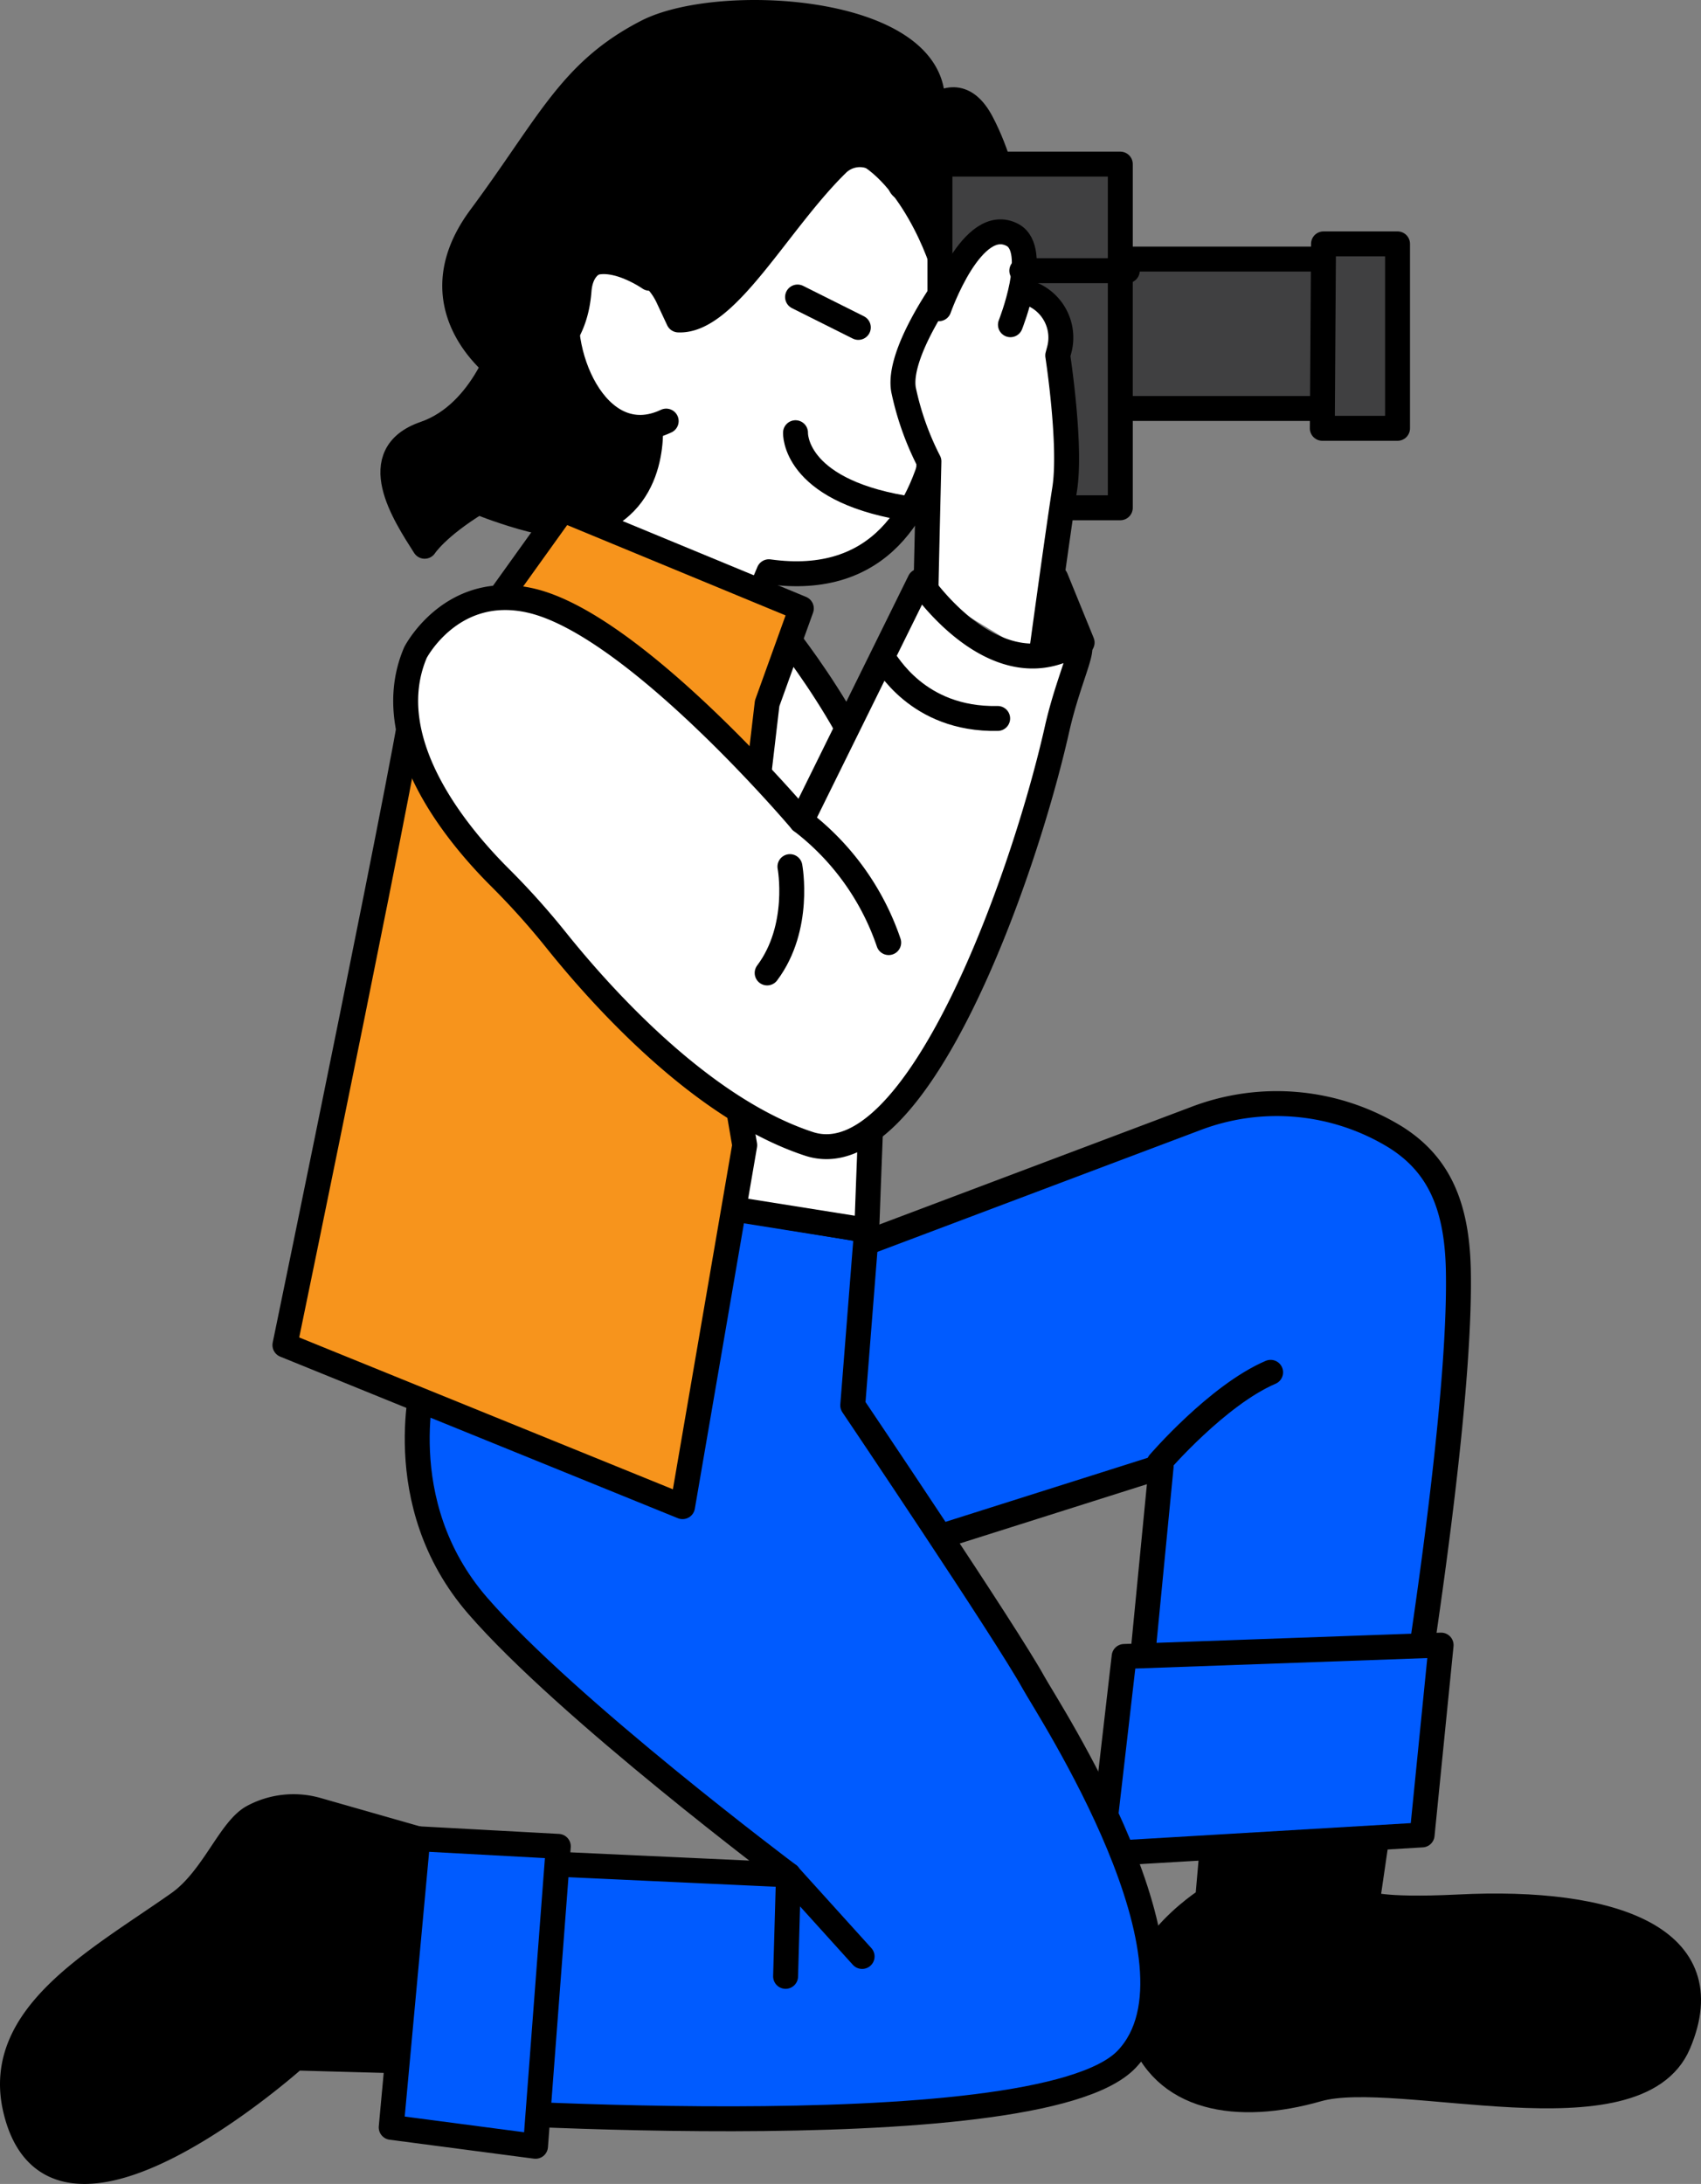 <svg id="Layer_1" data-name="Layer 1" xmlns="http://www.w3.org/2000/svg" viewBox="0 0 341.2 438.09"><rect x="0" y="0" width="341.2" height="438.09" fill="#808080" stroke="none"/><defs><style>.cls-1,.cls-2,.cls-3,.cls-4,.cls-5{stroke:#000;stroke-linecap:round;stroke-linejoin:round;stroke-width:5px;}.cls-2{fill:#005bff;}.cls-3{fill:#fff;}.cls-4{fill:#404041;}.cls-5{fill:#f7941c;}</style></defs><path class="cls-1" d="M181.12,28.76s9.29-16.53,15.78-4.18S203.61,52,203.61,52s-1.78,10.26-6.71,10.66L192,63l-6.71-12.35-7-12.58,3.92-9.34" transform="translate(0 0)"/><path class="cls-1" d="M243.77,363.51,242.24,381s-18.28,11.43-13.71,25.9,19.81,16.76,35.8,12.19,64,10.66,72.37-9.14c8.91-21.06-12.95-29-44.18-27.42-16.14.78-18.28-.77-18.28-.77l3.09-21.13" transform="translate(0 0)"/><path class="cls-1" d="M83.81,368.84,63.6,363.07a17.21,17.21,0,0,0-12.85,1.38c-4.67,2.49-8,12.45-14.93,17.34-16.2,11.42-37,22.38-32.76,41.14,7.62,33.51,56.18-10.1,56.18-10.1l21.14.58" transform="translate(0 0)"/><path class="cls-2" d="M169.24,251l70.39-26.54A45.54,45.54,0,0,1,280,228.15c8.45,5.35,12.22,13.43,12.52,26.44.76,33.51-12.9,110.64-12.9,110.64l-54.11,5.08,7.4-76.11-61.82,19.58" transform="translate(0 0)"/><polygon class="cls-2" points="225.49 332.28 289.07 330 285.26 368.08 220.92 371.89 225.49 332.28"/><path class="cls-3" d="M232.5,293.46s11.7-13.61,22.37-18.18" transform="translate(0 0)"/><path class="cls-2" d="M85.19,275.91s-7.39,25.4,10.62,46.18,62.35,54,62.35,54l-72-3.32-4.62,50S208,432,226,413.07s-16-70.63-18.66-75.5c-5.35-9.75-36.29-55.66-36.29-55.66l2.77-35.1L124,238.5Z" transform="translate(0 0)"/><line class="cls-3" x1="158.16" y1="376.12" x2="172.93" y2="392.46"/><polygon class="cls-2" points="111.99 370.37 107.42 430.54 78.47 426.74 83.81 368.84 111.99 370.37"/><polygon class="cls-4" points="211.27 51.97 273.61 51.97 273.61 81.94 214.96 81.94 211.27 51.97"/><path class="cls-3" d="M156.93,126.62S179,154,177.5,170s-3.64,76.78-3.64,76.78l-56.54-9" transform="translate(0 0)"/><path class="cls-3" d="M189.14,53.32s9.57,67.57-34.91,61.37l-4.5,10.7s-32.22-16.67-36.84-23.13L124.9,87s-10.63-7.85-14.32-21.25c-2.4-8.71,31.57-35.84,55.49-37C178.93,28.16,187.22,47,189.14,53.32Z" transform="translate(0 0)"/><path class="cls-1" d="M101.34,67.62S97.19,82.86,85.18,87s-4.12,16.12,0,22.58c0,0,2.4-3.79,10.71-8.87,0,0,15.66,6.44,22.18,4.44,14.41-4.44,12.33-20.92,12.33-20.92S112.43,54.23,101.34,67.62Z" transform="translate(0 0)"/><path class="cls-3" d="M130.27,55.82s-12.76-9-16,2.56,5.32,32.74,19.36,26.09" transform="translate(0 0)"/><path class="cls-1" d="M180.55,37a9.33,9.33,0,0,0-6.59-5.8,6.46,6.46,0,0,0-6.07,1.74C156,44.59,145.74,64.63,136.09,64.18L134,59.71a13.66,13.66,0,0,0-8.68-7.41c-3.6-1-8.69-.49-9.18,6.08C114.89,74.31,101,74.73,101,74.73S82.51,62.25,96.36,43.57s18-29.24,33.34-37.16,62.81-4.66,56.85,17.71C182.82,38.13,181.22,38.59,180.55,37Z" transform="translate(0 0)"/><rect class="cls-4" x="188.54" y="32.92" width="36.18" height="68.94"/><polygon class="cls-5" points="99.8 120.52 112.89 102.26 160.74 122.05 153.88 141.09 150.84 166.99 104.37 142.61 99.8 120.52"/><polygon class="cls-4" points="265.48 48.92 280.33 48.92 280.33 85.92 265.24 85.92 265.48 48.92"/><path class="cls-5" d="M83.34,137.36c.92,1.38-26.19,132.46-26.19,132.46l79.76,32.41,12.47-72.51L142,186.77Z" transform="translate(0 0)"/><path class="cls-3" d="M185.74,118.47c0-1.38.59-25.91.59-25.91a57.22,57.22,0,0,1-5.08-14.32C179.86,70.85,190,57,190,57l14.18,1.29a9.47,9.47,0,0,1,8.29,11.89l-.3,1.13s2.77,18,1.39,26.79-4.85,34.3-4.85,34.3" transform="translate(0 0)"/><path class="cls-3" d="M83.34,130.89s7.32-14.18,23.32-10.37c21,5,54.08,44.18,54.08,44.18l23.74-48.13s14.3,21.47,30.29,13.09c4.42-2.31-.13,5-2.75,16.63-6.85,30.41-28.37,90.18-49.76,83.16s-41.37-29.21-50.72-40.88a151.24,151.24,0,0,0-11.22-12.51C91.42,167.19,75.88,148.37,83.34,130.89Z" transform="translate(0 0)"/><path class="cls-3" d="M188.33,61.93S195,42.81,203.11,47.14c5.54,3-.43,18-.43,18" transform="translate(0 0)"/><line class="cls-3" x1="226.12" y1="54.3" x2="204.96" y2="54.3"/><path class="cls-3" d="M160.74,164.7a51.57,51.57,0,0,1,17.52,24.38" transform="translate(0 0)"/><path class="cls-3" d="M158.45,173.84s2.29,12.19-4.57,21.33" transform="translate(0 0)"/><polygon class="cls-1" points="217.06 128.9 211.78 115.95 212.54 128.9 217.06 128.9"/><line class="cls-3" x1="159.98" y1="59.58" x2="172.17" y2="65.68"/><path class="cls-3" d="M159.57,86.8s-.54,11.25,21.55,15.06" transform="translate(0 0)"/><line class="cls-3" x1="158.16" y1="376.12" x2="157.58" y2="396.45"/><path class="cls-3" d="M177.35,132.39c.47.11,6.5,12.07,22.77,11.73" transform="translate(0 0)"/></svg>